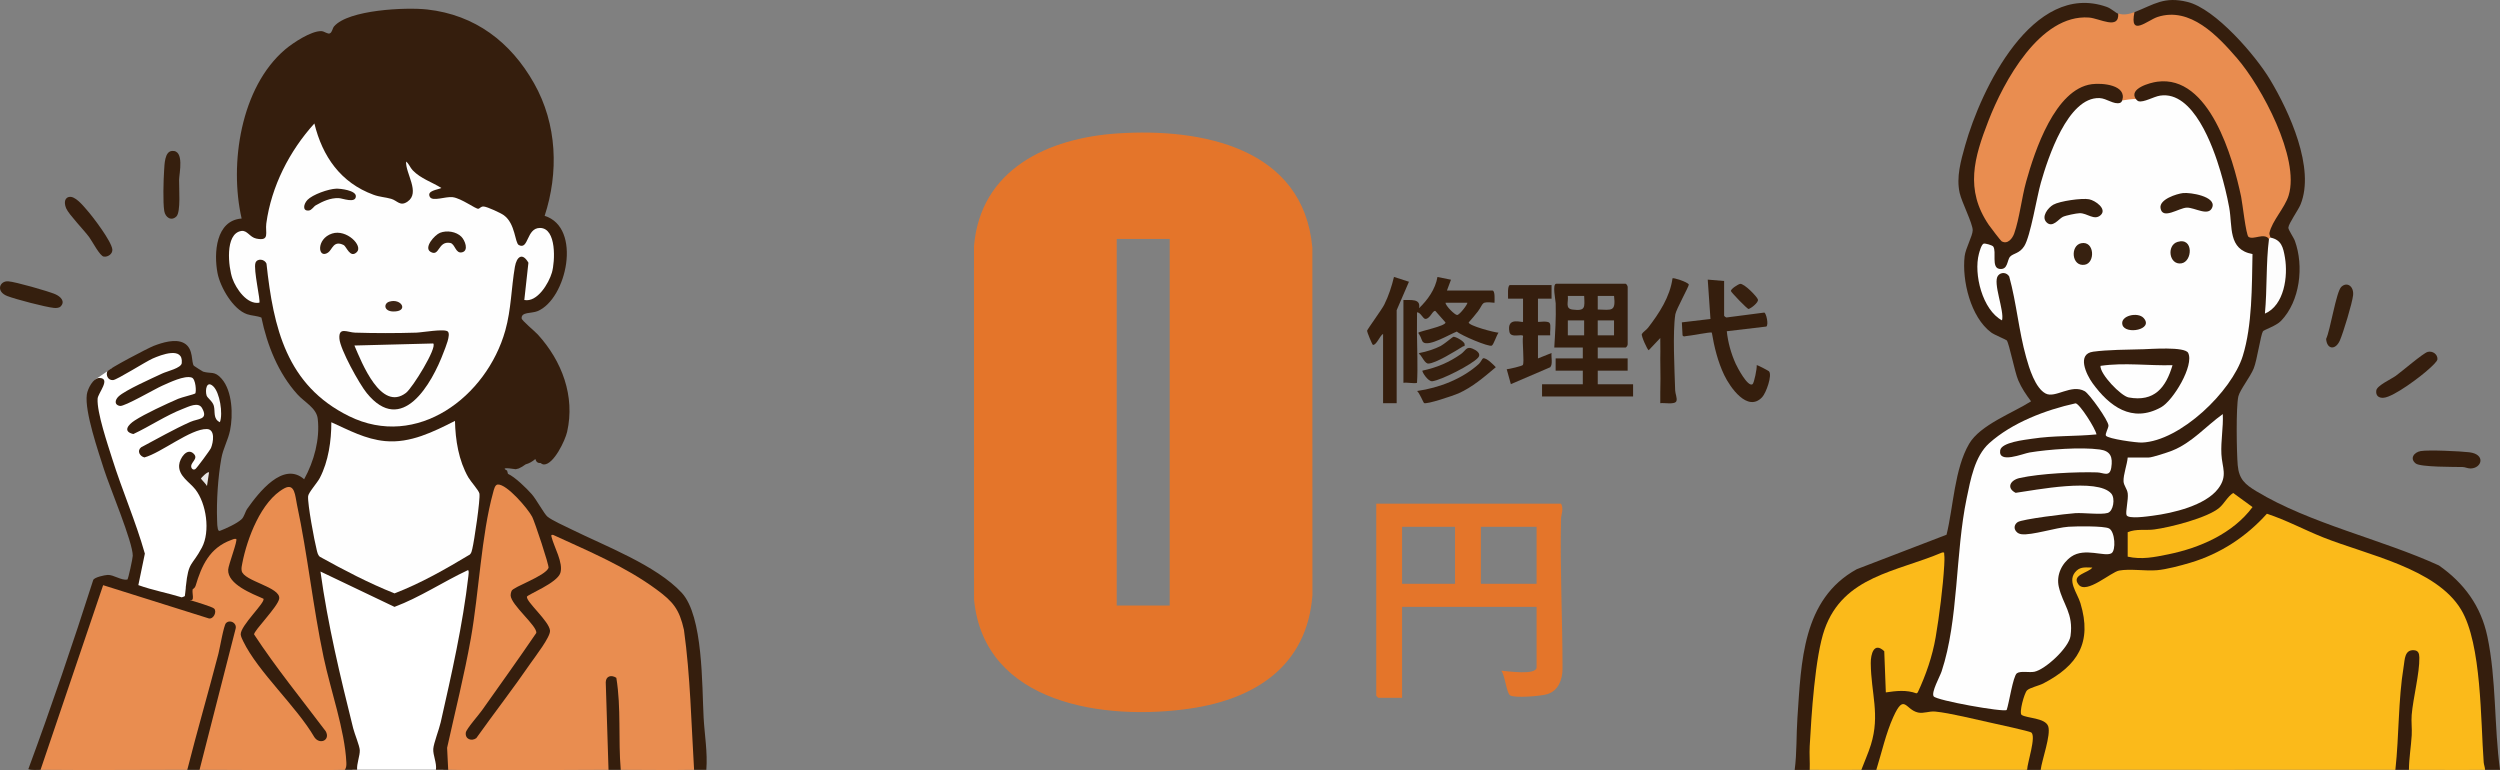 <?xml version="1.0" encoding="UTF-8"?>
<svg xmlns="http://www.w3.org/2000/svg" id="_レイヤー_1" data-name=" レイヤー 1" viewBox="0 0 809.59 249.43">
  <rect x="0" y="0" width="809.59" height="249.43" fill="#808080" stroke="none"/>
  <defs>
    <style>
      .cls-1 {
        fill: #e8e5e3;
      }

      .cls-2 {
        fill: #372110;
      }

      .cls-3 {
        fill: #351f0e;
      }

      .cls-4 {
        fill: #3c2515;
      }

      .cls-5 {
        fill: #fff;
      }

      .cls-6 {
        fill: #351e0e;
      }

      .cls-7 {
        fill: #361f0f;
      }

      .cls-8 {
        fill: #37200f;
      }

      .cls-9 {
        fill: #fbba1a;
      }

      .cls-10 {
        fill: #351e0d;
      }

      .cls-11 {
        fill: #fafaf9;
      }

      .cls-12 {
        fill: #361f0e;
      }

      .cls-13 {
        fill: #e98d50;
      }

      .cls-14 {
        fill: #fefefe;
      }

      .cls-15 {
        fill: #e4752a;
      }

      .cls-16 {
        fill: #bfb7b2;
      }

      .cls-17 {
        fill: #fdfdfd;
      }

      .cls-18 {
        fill: #36200f;
      }
    </style>
  </defs>
  <path class="cls-9" d="M804.75,249.29c-8.2.09-16.44,0-24.64,0l-.57-.77c.02-11.53,1.21-22.92,3.04-34.32.75-3.97-2.84-3.63-3.05-.1-1.22,11.33-2.25,22.67-3.1,34.04l-.71,1.14c-38.28.04-76.57.02-114.85,0l-.8-.58,2.26-9.5c1.21-3.94-1.02-6.07-6.68-6.4-4.07-.82-1.17-9.63,1.61-10.76,15.27-4.59,21.31-17.34,13.52-31.49-.76-1.91-.86-4.36.65-5.95,3.94-4.13,10.88-.73,2.72,2.23-2.57,2.38,2.05,2.96,3.68,1.54l6.44-3.75c1.54-.94,3.36-.99,5.12-1.01,16.62,1.62,33.07-5.84,44.54-18.03l2.26.55c11.85,5.28,23.8,10,36.12,13.92,18.01,6.94,26.71,11.81,30.18,31.79,1.35,12.32,2.39,24.61,3.1,36.87l-.83.57h0Z"></path>
  <path class="cls-10" d="M691.22,3.94c6.41-2.52,9.58-5.18,17.18-3.31,9.01,2.21,22.02,17.29,26.74,25.17,6.18,10.31,14.67,28.69,9.85,40.44-.73,1.79-3.82,6.07-3.94,7.47-.06.67,1.7,3.15,2.12,4.31,2.95,8.15,1.69,19.47-4.49,25.89-1.59,1.66-5.57,2.9-5.86,3.38-.74,1.18-1.88,9.23-2.97,11.98s-4.51,7.02-4.99,9.09c-.8,3.45-.56,18.2-.21,22.25.4,4.58,2.36,6.24,6.04,8.47,17.4,10.52,40.56,15.54,59.11,24.03,8.16,5.71,13.62,13.17,15.7,23.01,2.94,13.96,2.16,29.06,4.09,43.18-1.61.02-3.23,0-4.84,0-.02-.82-.37-1.6-.44-2.42-1.02-13.42-.62-38.27-7.3-49.43-8.03-13.42-30.5-17.76-44.74-23.45-6.11-2.44-11.92-5.6-18.17-7.63-6.73,7.49-15.13,12.99-24.85,15.88-3,.89-7.74,2.17-10.79,2.41-3.79.31-8.62-.54-12.21.11-2.66.48-10.56,7.75-13.12,4.56s3.27-3.82,4.44-5.53c-1.88,0-3.65-.38-5.13,1.03-3.27,3.11.24,7.06,1.28,10.51,3.84,12.72-.83,20.18-12.05,26-1.37.71-4.41,1.38-5.25,2.23-.91.92-2.64,7.31-1.75,7.94,1.58,1.11,7.69.92,8.62,3.71s-2.04,10.83-2.45,14.1h-4.4l-.58-.18c.66-3.68,1.12-7.42,1.39-11.24-10.22-2.62-20.59-4.82-31.12-6.6-4.03.85-6.69.45-9.83-2.41-2.11.05-6.73,16.43-7.4,19.14-.31.55-.75.98-1.31,1.29h-4.84l-.3-1.67c2.67-5.92,4.43-12.03,3.74-18.52l-1.25-13.08c-.52-4.14,1.51-9.97,5.95-5.51l.61,12.42c2.8-.19,5.65-.02,8.53.51,6.92-12.91,7.96-29.09,8.66-43.46l-17.05,6.11c-14.43,5.83-19.51,11.7-22.1,27.18-1.9,11.36-2.56,23.28-2.62,34.76l-.9,1.27c-1.61-.02-3.23.02-4.84,0,.74-5.57.5-11.3.89-16.92,1.24-17.92,1.54-38.34,19.21-48.08l29.08-11.17c2.22-9.02,2.57-21.31,7.3-29.42,3.6-6.17,14.16-10,20.07-13.78-1.63-2.18-3.08-4.3-4.16-6.83-1.14-2.68-2.89-11.76-3.71-12.9-.16-.23-3.95-1.76-5.03-2.55-6.65-4.92-9.53-16.85-8.61-24.72.3-2.55,2.59-6.57,2.61-8.39.02-2.17-3.55-9.09-4.22-12.08-1.15-5.15.38-10.41,1.78-15.41,5.08-18.06,21.84-53.24,45.78-44.87,1.59.56,2.83,1.87,3.72,2.21,2.42,1.64-.8,4.51-3.33,3.69-18.7-7.29-31.52,15.68-37.36,30.1-5.19,12.79-7.99,21.73-.45,34.23,2.13,3.53,5.23,8.4,7,1.84l3.34-15.07c2.85-11.7,12.33-37.78,28.35-32.43,2.68.9,6.91,3.23,3.77,5.78,1.56,1.44-1.44,2.18-2.99,1.56-8.72-4.88-14.13,4.47-17.48,11.41-3.84,8.97-6.58,18.27-8.21,27.92-1.03,4.62-2.14,8.5-6.98,10.29-.44,1.54-1.14,2.83-2.12,3.87,2.05,1.2,3.15,3.54,3.29,7,1.19,6.67,2.5,13.29,3.95,19.9.86,3.92,3.53,13.67,8.76,12.24,5.24-1.87,9.93-3.05,13.23,2.65,2.25,2.75,6.32,7.73,4.15,11.19,17.9,8.03,40.25-12.62,43.62-29.4,1.46-9.43,2.24-18.93,2.34-28.49-3.83.34-6.55-3.89-6.92-7.56-.59-8.66-2.74-17.43-5.77-25.63-3.33-9-9.78-22.24-21.18-16.06-1.48.5-4.09.61-3.29-1.34-3.13-1.21-.4-3.83,1.78-4.98,21.96-11.51,33.7,30.77,34.63,45.97.07,2.18.6,3.19,1.61,3.03,3.08-1,4.78-.57,5.1,1.27l.65,2.14c-.43,6.81-.71,13.61-.86,20.41,5.31-3.93,7.46-18.71,1.01-22.01l-.35-.99c-1.55-.75-1.5-2.43.16-5.04,7.57-9.37,6.27-17.87,2.15-28.62-5.54-14.48-24.45-47.2-43.56-34.46-3.66,1.78-5.41-2.93-2.76-4.87l.05-.02Z"></path>
  <path class="cls-13" d="M691.22,3.94c-1.72,8.22,4.21,2.62,7.49,1.55,10.53-3.41,19.44,6.1,25.74,13.39,7.93,9.19,20.38,32.32,16.7,44.4-1.23,4.05-5.41,8.26-6.23,12.18-.1.49.34,1.18.3,1.46.57.67.31.91-.44.44-1.69-2.08-4.99.43-6.62-.65-.83-.54-1.97-10.93-2.4-12.99-2.63-12.52-10.26-39.56-27.17-37.26-2.37.32-9.29,2.21-6.93,5.6-.16,1.27-3.96,1.64-4.4.44,1.53-4.98-6.41-5.7-9.86-5.24-11.9,1.59-18.48,21.59-21.25,31.53-1.46,5.25-2.17,11.96-3.87,16.8-.56,1.59-2.12,3.69-4.09,2.54-.29-.17-3.68-4.6-4.15-5.3-7.78-11.45-4.75-21.77-.11-33.73,4.89-12.61,16.68-34.57,32.55-33.42,3.44.25,9.86,4.15,9.47-1.33,1.73.66,3.63.21,5.28-.44v.03Z"></path>
  <path class="cls-9" d="M586.05,249.29c.1-2.55-.14-5.14,0-7.69.54-9.83,1.71-29.04,4.83-37.83,6.1-17.22,23.3-18.57,38.06-24.85.93-.05.57.02.67.66.14.94.05,2.51,0,3.53-.39,6.84-1.6,16.39-2.76,23.18-1.06,6.22-3.15,12.27-5.82,17.96l-.41.29c-3.2-1.2-6.63-.81-9.92-.31l-.51-13.34c-3.3-3.14-4.4.88-4.37,3.88.1,9.8,3.06,16.65.05,26.39-.86,2.78-2.08,5.41-3.09,8.13-5.57,0-11.16.08-16.72,0h-.01Z"></path>
  <path class="cls-9" d="M656.46,249.29c-16.27,0-32.57.02-48.84,0,1.74-5.58,3.1-11.82,5.51-17.13,3.56-7.84,3.87-2.34,8-1.42,1.81.4,3.56-.5,5.57-.31,4.77.45,13.27,2.61,18.32,3.69,1.69.36,12.24,2.68,12.77,3.07,1.69,1.26-1.3,9.9-1.33,12.1h0Z"></path>
  <path class="cls-10" d="M558.33,91v11.21c0,.16.64.74.99.57l12.01-1.56c.63.12,1.5,3.99.66,4.53l-12.79,1.51c.36,3.57,1.39,7.26,2.88,10.54.51,1.13,3.95,7.72,5.47,6.61.49-.36,1.48-5.16,1.33-6.15.14-.17,3.82,1.81,3.97,1.97,1.16,1.25-.93,7.03-2.19,8.38-4.73,5.06-10.41-3.23-12.28-7.12-2.07-4.31-3.25-9.1-4.03-13.79-.31-.28-7.14,1.1-8.36,1.14-.41.01-.75.33-1.12-.24l-.22-4.21,9.26-1.09-.88-12.75,5.28.44h.02Z"></path>
  <path class="cls-6" d="M502.45,92.32v4.4h-4.4v7.48c0,.19,3.18-.44,3.77.41.52.75.04,2.96.19,3.99h-3.96v7.47l4.4-1.76c-.18,1.35.47,3.6-.43,4.62l-12.75,5.47-1.34-4.82c.82-.06,5-1.04,5.22-1.38.55-.86-.29-7.74.07-9.36-.13-.89-3.98.82-4.41-1.35-1.03-5.23,4.4-2.79,4.4-3.3v-7.48h-4.84c.03-.82-.3-4.4.66-4.4h13.42,0Z"></path>
  <path class="cls-10" d="M537.65,109.47l-3.74,3.95c-.36,0-2.51-4.68-2.22-5.26.27-.54,1.48-1.34,1.99-2,3.61-4.68,7.13-10.04,7.94-16.04.27-.27,4.83,1.16,5.28,2.01.11.52-4.12,8.06-4.37,9.67-.9,5.77-.24,18.27-.05,24.61.03,1.09.72,2.52.42,3.43-.44,1.33-4.05.51-5.24.73-.02-1.17.03-2.35,0-3.52v-17.59h-.01Z"></path>
  <path class="cls-10" d="M447.88,108.15c-.96.4-2.17,3.77-3.29,3.52-.24-.05-1.94-4.29-1.89-4.54.09-.5,4.77-6.87,5.58-8.49,1.38-2.76,2.43-5.96,3.14-8.96l4.85,1.56-3.98,9.21v30.12h-4.4v-22.43h0Z"></path>
  <path class="cls-10" d="M780.11,249.29h-4.4c1.22-11.15.88-22.47,2.7-33.57.36-2.17.28-5.31,3.24-5.16,1.49.07,1.79,1.01,1.82,2.38.11,5-2.01,13.05-2.48,18.56-.18,2.15.14,4.45.01,6.61-.22,3.71-.88,7.46-.9,11.19h.01Z"></path>
  <path class="cls-6" d="M461.14,130.52c-.18-.13-1.53-3.41-2.25-3.9,7.12-1.01,14.67-3.89,20.04-8.78.5-.45,1.16-1.79,1.34-1.82,1.19-.18,3.3,2.04,4.13,2.89-3.78,3.18-7.59,6.49-12.16,8.51-1.44.64-10.32,3.66-11.1,3.09h0Z"></path>
  <path class="cls-6" d="M786.16,113.96c1.59-.41,3.22.74,3.18,2.34-.02.76-1.98,2.47-2.63,3.07-2.62,2.46-11.51,9.17-14.8,9.44-1.64.13-2.62-.72-2.38-2.38.23-1.58,4.79-3.63,6.31-4.72,1.91-1.37,8.89-7.38,10.31-7.74h.01Z"></path>
  <path class="cls-12" d="M783.95,146.07c2.51-.44,12.87.05,15.69.39,5.34.64,4.15,5.12.48,5.25-.93.03-1.78-.45-2.64-.47-2.65-.05-13.59.05-15.15-1.13-2.04-1.54-.69-3.64,1.62-4.05h0Z"></path>
  <path class="cls-3" d="M758.22,92.88c1.83-1.73,4.08-.17,3.8,2.69-.24,2.51-3.19,12.17-4.27,14.65-1.41,3.25-4.2,3.01-4.47-.46,1.38-2.85,3.25-15.28,4.93-16.88h.01Z"></path>
  <path class="cls-12" d="M460.64,120.02c4.6-.96,8.63-2.66,12.46-5.36,1.48-1.04,1.72-2.58,3.68-1.79,1.24.5,3.04,1.61,1.88,2.95-1.9,2.2-11.95,7.31-14.84,7.64-1.38.15-3.43-3.11-3.18-3.44Z"></path>
  <path class="cls-18" d="M459.76,114.3c2.18-.41,4.81-1.25,6.77-2.25,1.07-.55,3.85-2.91,4.1-2.98.64-.16,3.6,1.45,3.66,2.37.14.88-.24.56-.58.77-2.29,1.42-8.8,5.49-11.18,5.53-1.08.01-1.99-2.22-2.77-3-.39-.08-.38-.23,0-.44h0Z"></path>
  <path class="cls-8" d="M563.49,91.93c1.33-.2,5.54,4.15,5.79,5.08s-2.2,2.83-3.01,3.05c-.4.11-5.64-5.39-5.73-5.79-.15-.67,2.39-2.25,2.95-2.33h0Z"></path>
  <path class="cls-16" d="M537.65,127.06c-.14-5.85.1-11.74,0-17.59v17.59Z"></path>
  <path class="cls-15" d="M424.99,80.23c-2.89-32.46-35.89-38.81-63.01-37.03-22.52,1.48-44.5,11.52-46.57,36.57l.02,114.33c3.22,34.14,42.65,39.39,70.11,35.33,21.03-3.1,37.7-13.84,39.47-36.62l-.02-112.58ZM378.79,196.09h-17.16v-118.72h17.16v118.72Z"></path>
  <path class="cls-14" d="M691.66,32.08c.11.03.44.58.85.7,1.7.49,4.92-1.51,7.05-1.82,10.74-1.58,17.13,16.54,19.5,24.53,1.12,3.79,2.12,7.79,2.83,11.68,1.14,6.17-.49,13.65,7.55,15.1-.21,10.33-.06,23.1-3.15,33.01-3.57,11.47-20.22,27.56-32.66,28.04-1.74.07-10.89-1.19-11.64-2.22-.38-.53.8-2.42.81-3.27.01-1.64-6.19-10.31-7.7-11.15-4.35-2.43-9.5,2.4-12.64.76-3.39-1.76-5.35-8.27-6.31-11.72-2.41-8.59-3.12-17.57-5.49-26.17-.8-1.38-2.66-1.52-3.63-.28-1.78,2.28,2.12,11.34,1.3,14.48-6.36-3.4-9.23-15.01-7.49-21.54.22-.81.79-2.97,1.52-3.3.42-.19,2.84.48,3.14.95,1.11,1.7-.69,6.79,1.96,7.21,2.87.45,2.44-2.88,3.51-3.98s3.02-.97,4.55-3.37c2.04-3.2,4.05-15.89,5.39-20.56,2.26-7.91,8.7-27.8,18.99-27.4,2.32.09,4.63,2.19,6.64,1.56.52-.16.68-.78.74-.8.62-.15,3.95-.55,4.4-.44h-.02Z"></path>
  <path class="cls-14" d="M678.9,140.68c-7.03.69-13.73.32-20.83,1.4-2.33.35-9.95,1.15-10.34,3.76-.66,4.46,7.34,1.05,9.52.69,6.16-1.02,16.63-1.79,22.71-.97,3.56.48,4.28,2.48,3.75,5.87-.51,3.21-2.52,1.61-4.57,1.55-6.82-.21-18.47.36-25.07,1.81-3.09.68-4.42,3.23-1.33,4.81,6.47-.9,26.49-4.92,30.97.24,1.34,1.55.67,5.72-1.16,6.27-2.14.64-7.78-.1-10.49.07s-17.26,1.93-18.66,2.9c-1.83,1.26-.97,3.63,1.23,3.92,3.25.43,11.18-2.15,15.23-2.42,2.37-.16,11.49-.31,13.13.55,1.94,1.02,2.3,7.14.76,8.04-2.15,1.26-8.64-1.94-12.99,1.09-3.12,2.18-4.91,6.02-4.05,9.76,1.33,5.79,4.82,8.57,3.8,15.93-.53,3.82-8.18,10.88-11.72,11.59-1.65.33-4.53-.36-5.66.5-1.26.97-2.54,9.84-3.3,11.87-.94.81-22.82-3.09-23.65-4.42s2.05-6.44,2.58-8.06c5.55-16.73,4.4-38.22,8.12-56.08,1.25-6.01,2.59-13.58,7.27-17.8,7.4-6.67,18.37-10.83,27.99-12.94,1.27.04,6.5,8.22,6.78,10.09l-.02-.02Z"></path>
  <path class="cls-14" d="M689.02,148.16h6.82c1.1,0,6.16-1.66,7.49-2.19,6.52-2.58,10.93-7.89,16.49-11.88.21,4.35-.67,8.63-.45,12.99s2.13,7.01-1.07,11.2c-4.14,5.42-14.62,7.89-21.19,8.73-1.52.19-8,1.18-8.47-.23-.36-1.09.65-5.01.4-6.98-.2-1.57-1.3-2.53-1.36-3.95-.09-2.13,1.16-5.44,1.35-7.69h-.01Z"></path>
  <path class="cls-9" d="M689.02,180.26v-7.91c2.79-1.18,5.84-.53,8.57-.89,5.12-.66,17.32-3.76,21.12-7.04,1.62-1.39,2.61-3.56,4.47-4.78l6.27,4.57c-6.37,8.57-17.08,13.23-27.32,15.31-4.43.9-8.57,1.77-13.12.74h.01Z"></path>
  <path class="cls-17" d="M735.22,76.93c3.63.73,4.17,3.22,4.73,6.49,1.03,6.03-.21,15.46-6.49,18.14.75-7.92.32-16.34,1.32-24.18.01-.11.42-.3.44-.44h0Z"></path>
  <path class="cls-15" d="M505.51,168.15c.04-1.73.95-3.19.02-5.04h-.01s-59.84-.01-59.84-.01v62.22s.66.66.66.66h7.7v-29.46h43.56v19.57c0,2.7-9.49,1.23-11.44,1.1,1.24,1.55,1.66,7.06,2.82,7.95,1.34,1.02,10.05.28,12.06-.34,3.63-1.11,4.96-4.74,4.96-8.27,0-16.02-.84-32.26-.49-48.38ZM471.2,189.06h-17.16v-18.47h17.16v18.47ZM497.6,189.06h-18.04v-18.47h18.04v18.47Z"></path>
  <path class="cls-10" d="M517.41,124.43v-4.4h9.68v-3.96h-9.68v-3.52h9.02c.21,0,.72-.72.67-1.09v-18.48c.05-.36-.45-1.09-.67-1.09h-22.44c-1.39,0-.23,5.33-.2,6.35.14,4.79-.17,9.55-.46,14.31h9.24v3.52h-8.8v3.96h8.8v4.4h-13.2v3.96h29.48v-3.96h-11.44ZM517.41,95.83h5.28c.61,5.23-.81,4.51-5.28,4.4v-4.4ZM513,108.59h-5.28v-4.84h5.28v4.84ZM509.24,100.25c-2.49-.31-1.27-2.44-1.52-4.42h5.29c.17,3.76.48,4.96-3.77,4.42ZM517.4,103.75h5.28v4.84h-5.28v-4.84Z"></path>
  <g>
    <path class="cls-10" d="M475.61,104.42c1.01-1.17,2.08-2.35,3-3.59,2.01-2.69.79-3.26,5.36-2.78.01-.73.25-3.96-.66-3.96h-14.74l1.31-3.51-4.38-.88c-.67,3.93-3.14,7.4-5.96,10.1.64-3.21-2.76-2.56-5.06-2.64v26.82c1.17-.22,3.44.31,4.4,0h0c.31-4.95.01-11.13-.02-16.21l.9.82-.9-.83v.06s0-.06,0-.06h0s.02-6.63.02-6.63c1.23.03,1.94,2.22,2.78,2.15,1.53-.12,2.24-2.79,3.15-2.59l3.3,3.74c0,1.19-8.32,2.8-8.79,3.31-.1.11.45.74.44.86h0c.4.55.66,1.81,1.09,2.2,1.79,1.62,8.8-2.65,10.93-3.43,1.27,1.2,10.42,5.08,11.32,4.55.61-.36,1.56-3.41,2.18-4.19-1.4-.06-9.67-2.27-9.67-3.3ZM471.86,102.01c-.71,0-3.75-2.96-3.74-3.97h7.04c.3.26-2.47,3.98-3.3,3.97Z"></path>
    <polygon class="cls-10" points="459.76 108.59 459.76 108.59 459.76 108.59 459.76 108.59"></polygon>
  </g>
  <path class="cls-10" d="M693.77,113.11c2.58-.07,13.78-.95,14.84,1.18,2,4.04-4.85,15.44-8.79,17.61-9.44,5.21-16.77-.38-22.16-7.79-2.07-2.85-5.2-9.48.18-10.22,4.7-.64,11.08-.65,15.93-.79h0Z"></path>
  <path class="cls-3" d="M662.73,71.98c-1.79-1.79.47-4.71,2.22-5.7,2.06-1.17,9.28-2.2,11.57-1.75,2.06.4,5.94,3.19,3.72,5.16-2.08,1.84-4.32-.72-6.78-.65-1.06.03-4.5.73-5.44,1.19-1.34.65-3.34,3.72-5.3,1.75h.01Z"></path>
  <path class="cls-12" d="M706.96,62.53c2.29-.28,10.77,1.07,9.46,4.6-1.16,3.12-5.68.05-8.24.11s-7.93,4.1-8.53.13c-.43-2.82,5.22-4.6,7.31-4.85h0Z"></path>
  <path class="cls-2" d="M705.18,78.33c5.26-1.57,4.85,6.44,1.2,6.96-3.98.57-4.82-5.88-1.2-6.96Z"></path>
  <path class="cls-2" d="M673.94,78.77c4.37-.92,4.64,6.38,1.19,6.96-4.32.73-4.78-6.2-1.19-6.96Z"></path>
  <path class="cls-8" d="M694.18,102.98c3.4,3.78-5.93,5.49-6.86,2.22-.85-2.99,5-4.29,6.86-2.22Z"></path>
  <g>
    <path class="cls-5" d="M43.92,190.13l1.18-10.6-13.99-41.04s-1.36-9.94-1.14-10.09.87-5.5.87-5.5l5.17-3.52,22.82-6.66,11.37,27.17-2.5,34.05-7.8,21.2-15.98-5.01Z"></path>
    <polygon class="cls-5" points="143.6 249.25 114.11 249.25 113.29 241.8 101.64 181.5 127.59 194.04 153.92 181.23 143.27 245.16 143.6 249.25"></polygon>
    <path class="cls-10" d="M71.21,171.91c1.98-.75,5.51-2.36,7.02-3.76.87-.81,1.16-2.43,1.86-3.42,3.64-5.16,11.64-15.5,18.4-9.53,3.19-5.77,5.16-12.92,4.41-19.57-.4-3.51-4.25-5.34-6.59-7.93-6.19-6.85-9.79-15.89-11.65-24.85-1.48-.62-3.04-.56-4.63-1.09-4.55-1.53-8.7-8.75-9.58-13.29-1.25-6.46-.59-17.08,7.8-17.7-4.04-17.66-.31-42.49,14.08-54.74,2.52-2.14,8.38-6.01,11.68-5.95,1.09.02,2.12,1.1,2.85.71s.82-1.65,1.32-2.23c4.64-5.42,23.3-6.25,30.14-5.49,15.54,1.73,27.06,10.53,34.62,23.89,7.56,13.36,7.99,29.02,3.44,42.94,12.19,3.79,7.15,27-2.33,30.87-1.95.8-5.29.18-5.12,2.35.05.68,4.31,4.2,5.27,5.25,7.76,8.53,12.09,19.9,9.46,31.47-.64,2.81-4.33,10.58-7.51,10.58-.6,0-1.03-.49-1.09-.48-.86.09-1.43-.34-1.7-1.29-.98.85-2.02,1.43-3.14,1.73-.67.53-1.44.95-2.2,1.32l-1,.25c-3.5-.54-4.44-.39-2.8.44l.28,1.06c2.24.98,6.03,4.68,7.71,6.59,1.51,1.72,4.01,6.37,5.06,7.25,1.43,1.2,5.85,3.18,7.75,4.12,10.82,5.36,27.5,11.64,35.75,20.55,6.99,7.55,6.53,30.15,7.09,40.4.31,5.64,1.32,11.25.88,16.94-1.32.02-2.65-.03-3.96,0-.54-1.14-.91-2.33-1.09-3.58-.45-13.32-1.5-26.56-2.82-39.82-.49-4.91-2.53-9.6-6.52-12.54-10.7-7.9-22.34-13.77-34.62-18.76,2.05,3.85,2.87,7.67,2.46,11.48-2.89,3.2-6.38,5.77-10.48,7.7l5.13,6.25c1.47,1.87,2.93,3.97,1.58,6.35-6.98,11.17-15.22,22.55-23.55,33.27-1.99,2.56-6.88-.96-4.18-4.03,7.5-9.75,14.99-20.47,22.19-30.93-1.75-2.55-3.72-4.97-5.91-7.28-2.13-2.36-4.11-5.98-.35-7.87,3.71-1.52,7.08-3.46,10.12-5.8.23-.82-4.46-14.64-5.33-16.23-1.27-2.3-7.52-9.57-10.01-9.73-1.17-.07-3.92,16.75-4.19,19.5-2.11,21.9-6.17,43.54-11.56,64.99l.33,6.36-.85.65c-1.32-.03-2.65.02-3.96,0,.33-2.16-1-4.75-.86-6.77.12-1.79,1.9-6.34,2.41-8.62,3.49-15.42,7.16-31.63,8.96-47.33.05-.47.29-1.93-.17-1.92-8.01,3.75-15.5,8.8-23.76,11.89l-23.97-11.45c2.36,17.17,6.41,33.97,10.59,50.75.45,1.82,2.07,5.65,2.14,7.1.08,1.81-1.04,4.39-.86,6.34-1.31.03-2.64-.02-3.96,0l-.56-.82c-.82-10.53-2.91-20.99-6.28-31.38-3.51-18.72-6.86-37.44-10.04-56.17-1.63-7.99-10.79,7.73-12.05,10.56-1.02,2.29-4.76,12.21-3.22,13.92,3.07,1.84,6.25,3.53,9.54,5.07,1.6,1.06,2.33,2.01,2.08,3.95-.13,1.02-6.96,10.14-7.93,10.89-.13.1-.2-.06-.2-.06,7.47,10.56,15.25,20.88,23.17,31.11,1.63,2.96-.87,5.6-3.88,4.09-7.65-9.67-15.22-19.45-22.71-29.34-2.57-4.03-3.7-6.39-.32-10.26l4.99-6.43c-5.54-1.63-9.29-4.64-11.26-9.03.54-3.3,1.34-6.56,2.38-9.78-6.85,2.18-9.6,8.59-11.51,14.94-.37.73-.8.74-1.5.26-.57,1.22-2.34.36-2.2-.88.86-8.32,1.92-6.42,5.2-12.61,2.75-5.2,1.46-14.23-2.13-18.82-1.85-2.36-5.5-4.33-5.25-7.87.15-2.17,2.57-5.8,4.71-3.68,1.72,1.71-1.25,2.79-.75,4.47.16.52.71.88,1.31.49.42-.28,4.75-6.1,5.05-6.83.75-1.84,1.44-6.04-1.34-6.12-5.21-.14-14.85,7.74-20.23,9.19-1.49-.38-2.49-2.11-1.07-3.27,5.27-2.78,10.51-5.81,15.96-8.24,2.56-1.14,5.94-.62,3.77-4.48-1.19-2.11-4.3-.47-6.22.27-5.39,2.08-10.76,5.69-16.02,8.15-3.52-.82-1.68-3.01.42-4.38,3.38-2.2,10.24-5.36,14.09-7.03,1.03-.45,5.34-1.51,5.53-1.72.41-.47.19-4.71-1.13-5.16-2.36-.8-7.24,1.62-9.55,2.63s-12.2,6.79-13.69,6.56c-1.85-.29-1.71-1.9-.44-3.09,2.16-2.04,10.96-5.92,14.13-7.42,1.57-.74,6.16-1.74,6.32-3.37.54-5.5-6.74-2.65-9.41-1.48-2.28,1-11.56,6.91-12.85,6.99-1.57.1-2.34-1.45-1.88-2.79.28-.81,13.32-7.63,15.04-8.29,2.82-1.08,7.09-2.42,9.85-.89,3.23,1.79,2.24,6.4,3.2,7.35.12.12,2.8,1.82,2.96,1.88,2.54.77,3.72-.34,6.03,2.33,3.47,4.01,3.71,11.76,2.7,16.7-.66,3.21-2.23,5.75-2.82,9.05-1.09,6.07-1.6,13.8-1.38,19.95.02,2.63.32,3.8.88,3.52h.03Z"></path>
    <path class="cls-13" d="M111.69,249.29c-15.66.3-31.41,0-47.08,0l-.78-.51,11.61-45.37c.25-1-.84-1.64-1.61-1.05-3.26,13.4-7.01,27.6-10.82,41.35-.27.96-.65,1.89-1.04,2.82s-.85,1.85-1.31,2.75c-15.83,0-31.7.17-47.52,0-.33-.11-.8-.37-.73-.57,6.43-19.85,13.55-40.21,20.57-59.75l.99-.22,33.88,10.67c.63.04,1.18-1.11.92-1.7l-6.98-2.4-.24-1c.14-.79.12-1.8-.07-3.02l.95-.49c.02-.07.69-.35.9-1.06,1.98-6.66,4.57-12.33,11.54-14.87.55-.2,1-.47,1.63-.34.52.53-2.53,8.36-2.61,9.95-.24,4.74,7.79,7.8,11.41,9.4.81,1.12-7.5,8.74-7.35,11.58.03.59.52,1.63.81,2.21,4.87,10,17.24,21.08,23.04,31.05,1.76,2.6,5.28.97,3.68-1.91-7.82-10.39-16.06-20.5-23.2-31.36-.11-1.19,7.7-8.96,8.13-11.56.62-3.78-11.56-5.67-12.15-9.05-.15-.84.04-1.61.2-2.43,1.54-7.96,6.08-20.15,13.57-24.25,3.5-1.92,3.55,2.52,4.14,5.27,3.46,16.19,5.17,33.07,8.63,49.42,2.26,10.69,6.86,23.58,7.36,34.02.04.85.02,1.66-.45,2.4l-.02.02Z"></path>
    <path class="cls-13" d="M145.14,249.29l-.35-7.12c2.61-11.8,5.57-23.54,7.69-35.45,2.62-14.75,3.38-33.38,7.23-47.3.22-.78.54-2.46,1.49-2.52,2.94-.17,9.79,7.85,11.14,10.46.81,1.57,5.52,15.71,5.3,16.55-1.18,2.72-11.4,6.1-11.97,7.44-.18.43-.32.97-.31,1.44.08,3.11,8.77,10.01,8.3,12.2-5.75,8.45-11.71,16.75-17.61,25.09-1.02,1.44-5.03,5.99-5.2,7.15-.31,2.11,1.83,2.94,3.39,1.81,5.81-8.15,11.98-16.1,17.65-24.35,1.42-2.06,6.36-8.4,6.23-10.44-.2-3.04-7.77-9.35-7.48-11.01.11-.66,9.77-4.41,10.82-7.68s-2.08-8.48-2.86-11.71c-.16-.65-.04-.74.6-.6,11.44,5.27,23.19,10.14,33.39,17.64,5.35,3.93,7.4,6.35,8.9,13.09,2.08,14.99,2.36,30.2,3.28,45.31-7.9.15-15.86,0-23.76,0-.5-.54-.84-1.16-1.02-1.86l-.37-17.39c-.17-9.08-1.04-12.11-2.6-9.08l.89,27.77-.86.55c-17.28.02-34.65.34-51.92,0h.01Z"></path>
    <path class="cls-10" d="M13.13,249.29c-1.29,0-2.71.19-3.96-.21,7.47-20.24,14.44-40.67,21.01-61.23.31-.92,3.8-1.64,4.71-1.67,1.94-.06,4.27,1.8,6.35,1.52.32-.23,1.74-6.93,1.75-7.71.08-4.29-7.53-22.36-9.31-27.98s-6.33-18.75-5.56-24.26c.25-1.8,2.03-5.43,4.14-5.35,3.75.14-.54,4.95-.65,6.69-.28,4.42,3.26,14.79,4.71,19.41,3.25,10.35,7.63,20.33,10.59,30.79l-2.11,10.19c4.58,1.65,9.44,2.54,14.08,3.97,1.33-.57,2.11-.87,2.64.88,1.42.45,7.15,2.1,7.82,2.75.98.97-.18,3.5-1.7,3.19l-34.24-10.77-20.27,59.79h0Z"></path>
    <path class="cls-10" d="M64.61,249.29h-3.96c3.19-12.58,6.83-25.06,10.09-37.63.46-1.78,1.7-9.12,2.44-9.87,1.27-1.29,3.58-.07,3.13,1.78l-11.69,45.72h-.01Z"></path>
    <path class="cls-10" d="M197.06,249.29l-.9-28.38c.08-2.04,1.86-2.44,3.43-1.41,1.61,9.78.58,19.89,1.43,29.79h-3.96,0Z"></path>
    <path class="cls-6" d="M22.24,63.81c1.97-.58,4.57,2.69,5.83,4.12,2,2.24,8.04,10.2,8.31,12.85.14,1.42-1.41,2.51-2.77,2.32-1.28-.18-3.71-4.93-4.73-6.31-1.71-2.32-6.53-7.26-7.43-9.28-.53-1.21-.86-3.21.78-3.7h0Z"></path>
    <path class="cls-12" d="M55.66,48.88c4.17-.38,2.37,7.33,2.33,9.34-.05,2.46.61,10.45-.87,11.88-1.68,1.62-3.59.29-3.93-1.77-.46-2.81-.25-10.1-.04-13.18.13-1.92.17-6.05,2.51-6.26h0Z"></path>
    <path class="cls-3" d="M19.62,99.25c-.52.52-1.49.53-2.19.46-2.72-.27-12.46-2.82-15.1-3.85-3.76-1.47-2.46-4.96.34-4.76,2.34.17,12.87,3.17,15.21,4.17,1.61.69,3.41,2.3,1.74,3.98Z"></path>
    <path class="cls-10" d="M62.41,190.81c-.36,1.22.82,3.93-.88,3.52-.88-.28-1.79-.62-2.64-.88.19-.05.82.08.88,0,.1-.14.38-2.92.44-3.52l2.2.88Z"></path>
    <path class="cls-14" d="M131.5,52.31c.93.69,1.29,1.95,2.18,2.87,2.57,2.67,6.2,3.78,9.26,5.7-1.22.6-4.81.83-3.75,2.86.85,1.62,5.07-.17,7.38.11,2.86.35,7.57,3.94,8.36,3.76.53-.12.77-.82,1.76-.73,1.17.11,5.42,2.06,6.47,2.82,3.8,2.77,3.54,8.97,4.86,9.66,3.22,1.69,2.41-5.54,6.83-5.54,5.47,0,4.9,10.96,3.88,14.45s-4.74,9.73-8.94,8.88l1.33-12.07c-1.93-3.39-3.8-2.01-4.38,1.33-1.18,6.89-1.19,13.82-3.11,20.64-6.03,21.42-28.57,38.6-50.63,27.71-20.22-9.98-24.46-28.6-26.7-49.38-.62-1.53-3.04-1.78-3.57-.25-.73,2.12,1.73,12.41,1.25,12.9-3.99.7-7.53-4.53-8.7-7.79-1.31-3.65-2.56-14.58,2.87-15.44,1.91-.3,2.73,2.03,4.83,2.46,4.54.95,2.85-1.91,3.26-4.9,1.63-12,7.5-23.48,15.57-32.37,2.61,10.69,8.52,19.19,19.14,23.08,2.03.75,3.85.78,5.72,1.32,2.05.59,2.88,2.57,5.3.91,4.24-2.9-.71-9.16-.46-13h0Z"></path>
    <path class="cls-14" d="M147.34,136.29c.13,6.24,1.19,12.86,4.33,18.32.77,1.33,3.39,4.21,3.58,5.21.35,1.78-1.7,15.51-2.3,17.91-.17.66-.26,1.34-.79,1.85-7.83,4.7-15.84,9.29-24.4,12.58-8.36-3.33-16.36-7.53-24.22-11.88-.62-.57-.76-1.35-.96-2.12-.77-2.97-3.01-14.93-2.8-17.47.1-1.18,2.96-4.32,3.79-5.92,2.8-5.38,3.73-12.02,3.73-18.03,5.71,2.56,11.02,5.5,17.43,6.1,8.14.77,15.62-3.01,22.61-6.54h0Z"></path>
    <path class="cls-11" d="M71.21,136.73c-2.29-1.08-1.46-3.39-1.96-5.29-.4-1.52-2.09-2.52-2.35-3.37-.52-1.72-.03-4.97,2.12-3s3.25,8.88,2.19,11.66h0Z"></path>
    <path class="cls-1" d="M67.69,153l-.66,4.39c-.2-.51-1.96-2.26-1.96-2.42s2.22-2.45,2.62-1.98h0Z"></path>
    <path class="cls-10" d="M145.03,107.38c1.02.99-.83,5.26-1.33,6.59-3.86,10.38-13.58,27.33-24.96,13.29-2.4-2.96-8.57-14.08-8.83-17.58-.3-3.95,2.61-2.04,5.06-1.96,6.38.2,13.45.2,19.84,0,1.93-.06,9.17-1.37,10.22-.35h0Z"></path>
    <path class="cls-7" d="M115.54,81.65c-2.17,2.12-3.31-1.83-4.28-2.31-3.3-1.62-3.61,1.5-5.04,2.46-3.32,2.23-3.93-4.47,1.32-6.17,4.69-1.52,10.12,3.96,8.01,6.02h-.01Z"></path>
    <path class="cls-7" d="M99.52,64.77c1.74-1.79,6.83-3.57,9.33-3.67,1.39-.06,6.41.56,6.39,2.43-.03,2.45-4.34.67-5.52.63-2.7-.11-5.14,1.01-7.41,2.3-.82.46-1.33,1.6-2.29,1.71-2.22.25-1.67-2.17-.49-3.38v-.02Z"></path>
    <path class="cls-18" d="M149.39,76.64c1.19,1.18,2.48,4.5.28,5.06s-2.25-2.73-3.88-3.03c-4.01-.73-3.42,4.63-6.37,2.88-2.29-1.36,1.32-5.47,3.07-6.16,2.19-.87,5.22-.41,6.9,1.25Z"></path>
    <path class="cls-4" d="M126.09,97.68c4-1.2,6.38,3.3,1.23,3.19-3.07-.07-3.15-2.61-1.23-3.19Z"></path>
    <path class="cls-14" d="M140.3,111.23c1.32,1.36-6.72,14.39-8.84,16.01-8.06,6.15-14.29-9.74-16.69-15.35l25.53-.66Z"></path>
  </g>
  <path class="cls-14" d="M703.54,118.26c-2.16,7.29-5.87,11.96-14.2,10.45-2.51-.46-9.32-7.56-9.13-10.23,7.78-1.14,15.51,0,23.33-.22Z"></path>
</svg>
